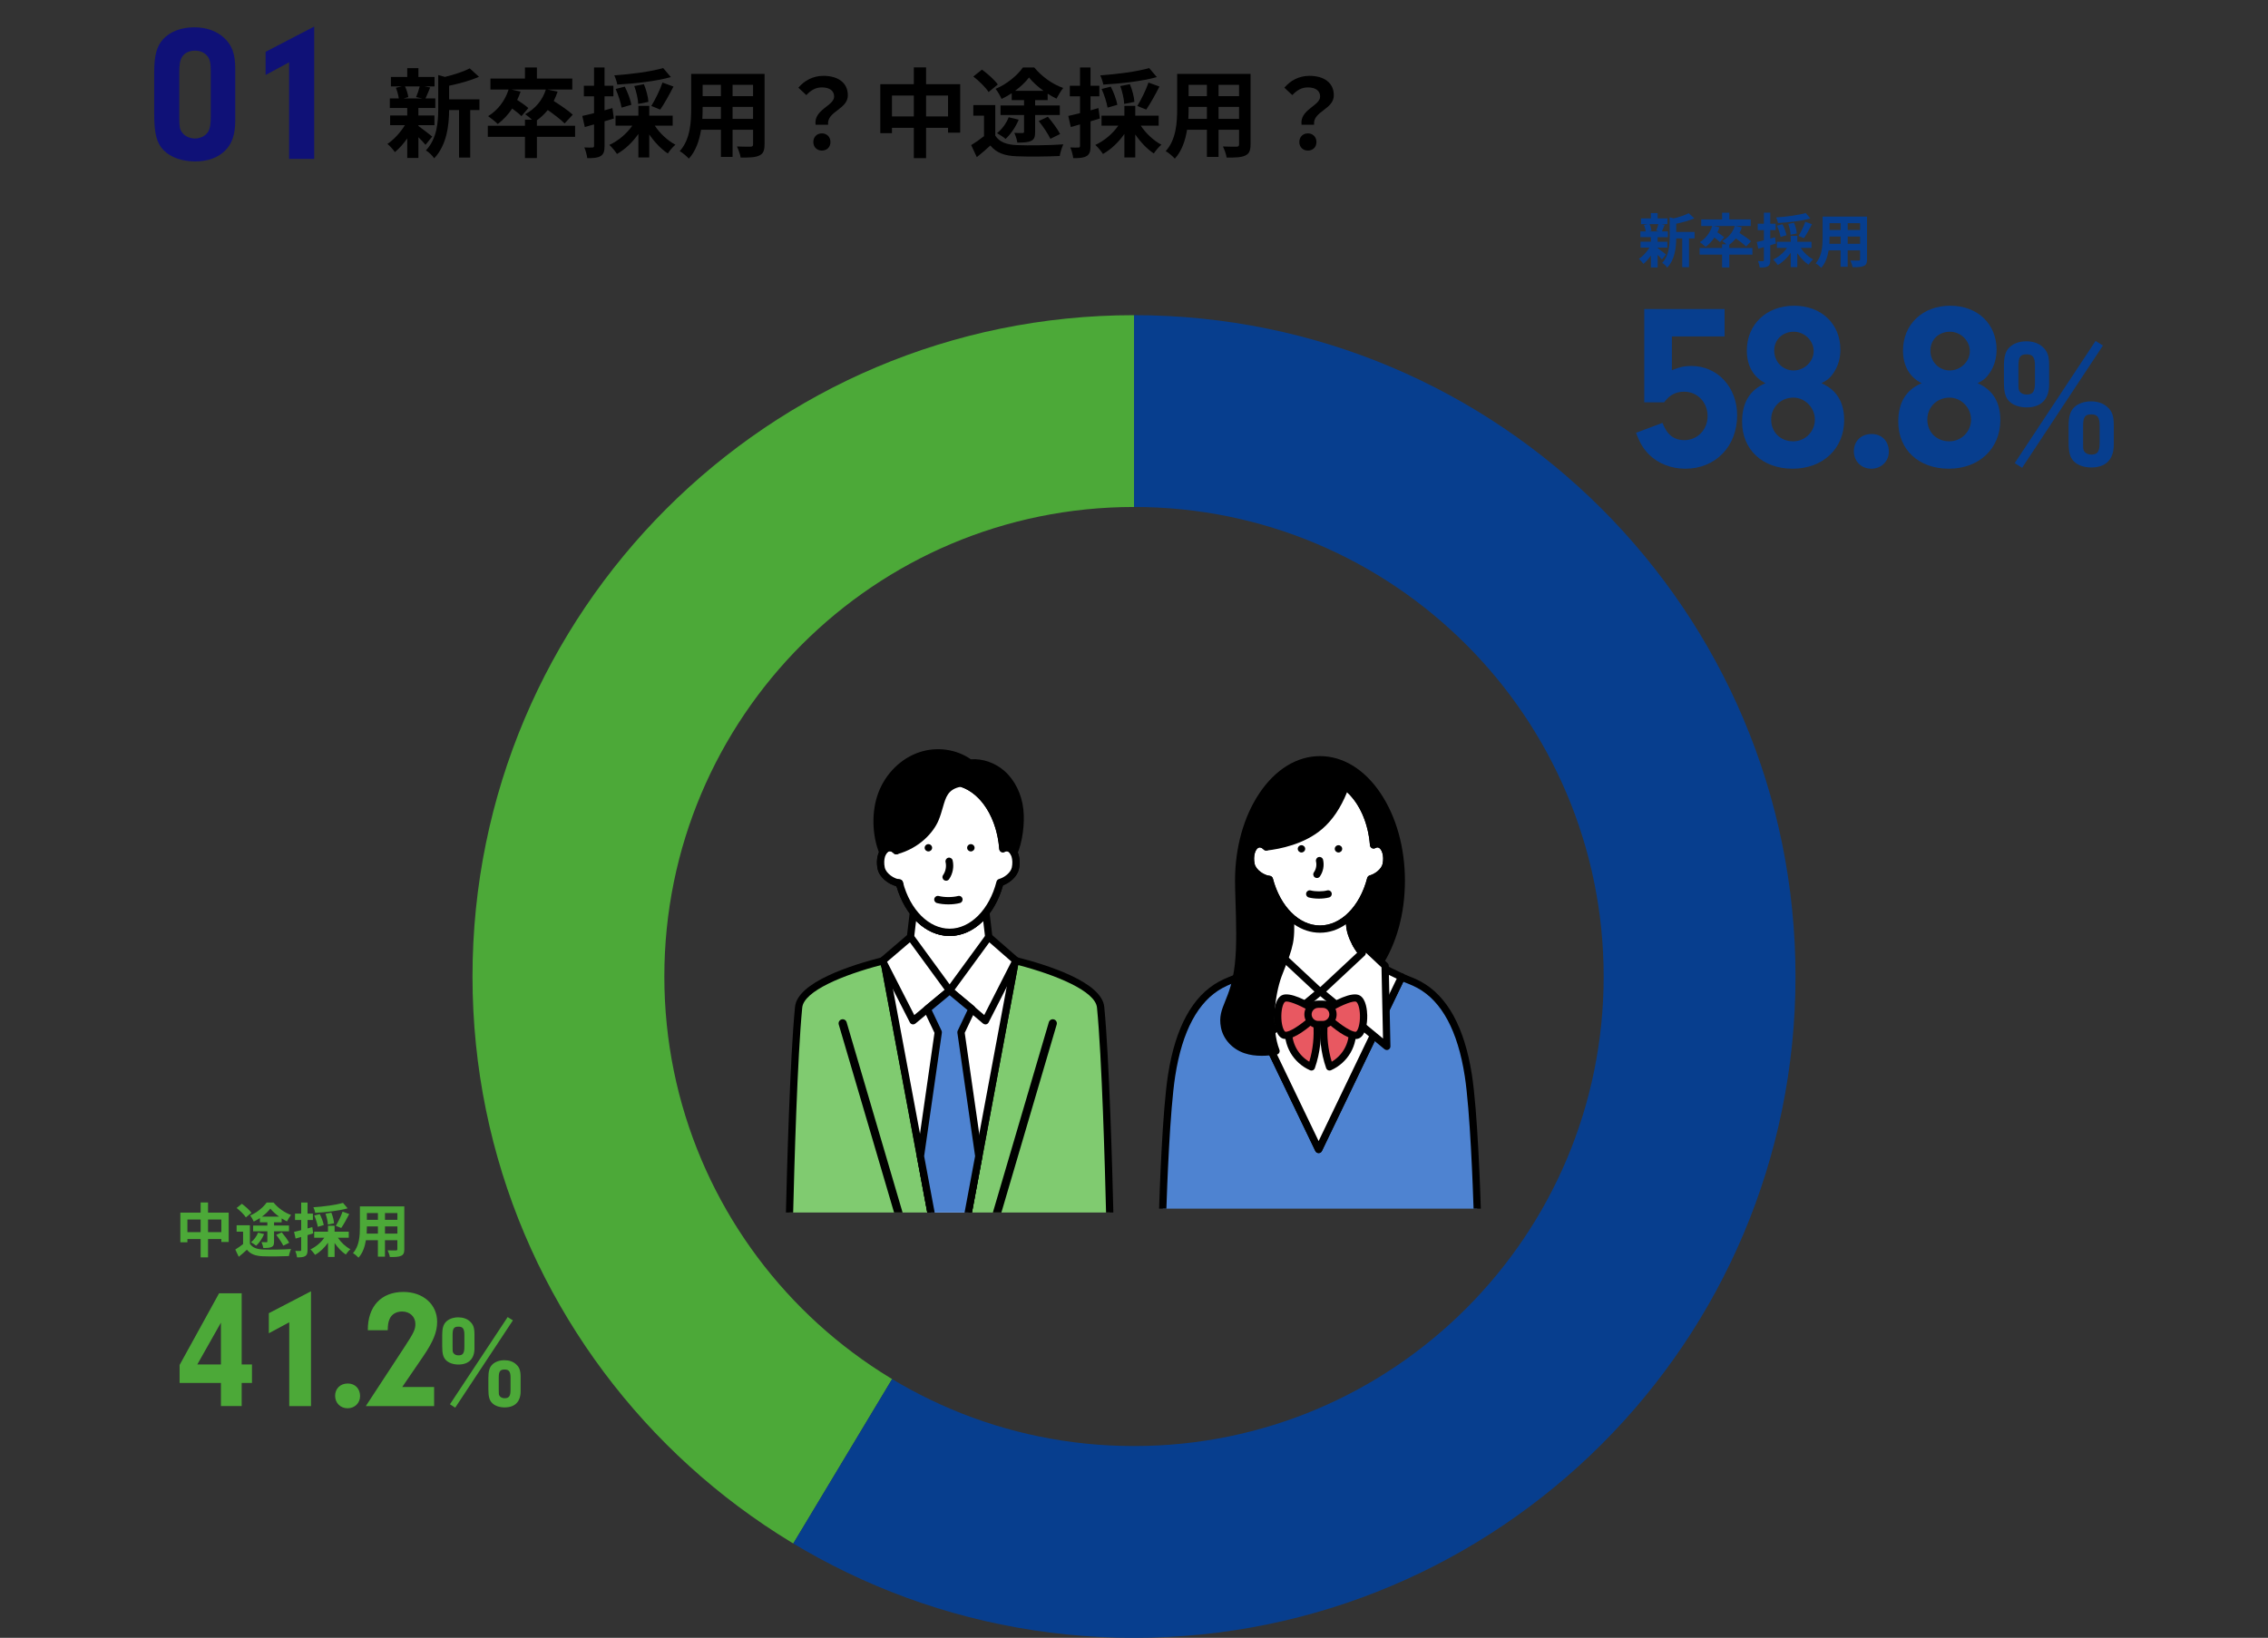 <?xml version="1.0" encoding="UTF-8"?>
<svg xmlns="http://www.w3.org/2000/svg" xmlns:xlink="http://www.w3.org/1999/xlink" id="_レイヤー_2" viewBox="0 0 1500 1083.5">
  <rect x="0" y="0" width="1500" height="1083.5" fill="#333333" stroke="none"/>
  <defs>
    <style>.cls-1{fill:#4e83d1;}.cls-1,.cls-2,.cls-3,.cls-4,.cls-5,.cls-6,.cls-7,.cls-8,.cls-9{stroke-width:0px;}.cls-10{clip-path:url(#clippath-2);}.cls-3{fill:#0f1177;}.cls-4{fill:#4ca938;}.cls-5{fill:none;}.cls-11{clip-path:url(#clippath-1);}.cls-6{fill:#fff;}.cls-12{clip-path:url(#clippath);}.cls-7{fill:#80cb70;}.cls-8{fill:#e85861;}.cls-9{fill:#073e8e;}</style>
    <clipPath id="clippath">
      <path class="cls-5" d="m750,208.5c-241.62,0-437.5,195.88-437.5,437.5s195.88,437.5,437.5,437.5,437.5-195.88,437.5-437.5-195.88-437.5-437.5-437.5Zm0,748.12c-171.55,0-310.62-139.07-310.62-310.62s139.07-310.62,310.62-310.62,310.62,139.07,310.62,310.62-139.07,310.62-310.62,310.62Z"></path>
    </clipPath>
    <clipPath id="clippath-1">
      <rect class="cls-5" x="763.97" y="490.02" width="218.78" height="309.56"></rect>
    </clipPath>
    <clipPath id="clippath-2">
      <rect class="cls-5" x="518" y="492.55" width="218.78" height="309.56"></rect>
    </clipPath>
  </defs>
  <g id="_レイヤー_2-2">
    <rect class="cls-5" width="1500" height="1083.5"></rect>
  </g>
  <g id="_レイヤー_6">
    <path class="cls-2" d="m276.73,83.33c2.31,1.61,7.65,5.85,9.13,7.01l-4.44,5.46c-1.03-1.29-2.83-3.21-4.69-5.01v13.69h-7.39v-12.92c-2.51,3.6-5.4,6.81-8.16,9.06-1.16-1.67-3.34-4.18-4.95-5.4,4.18-2.76,8.61-7.59,11.57-12.41h-9.77v-6.43h11.31v-4.95h-11.51v-6.3h5.92c-.26-2.12-1.03-4.89-1.93-7.07l3.92-.9h-7.2v-6.24h10.8v-5.85h7.39v5.85h10.67v6.24h-6.62l3.73.71c-1.16,2.76-2.19,5.34-3.09,7.26h6.49v6.3h-11.19v4.95h10.61v6.43h-10.61v.51Zm-8.87-26.16c1.09,2.19,1.93,5.14,2.19,7.07l-3.21.9h12.6l-4.24-.9c.84-1.93,1.86-4.89,2.38-7.07h-9.71Zm49.24,15.62h-6.11v31.44h-7.39v-31.44h-6.56c-.06,9.58-1.42,23.14-9.9,31.95-.96-1.67-3.73-4.31-5.46-5.21,7.39-7.84,8.16-18.77,8.16-27.64v-22.24l4.44,1.22c6.11-1.48,12.47-3.54,16.39-5.66l6.11,5.59c-5.66,2.51-12.99,4.5-19.74,5.91v9h20.06v7.07Z"></path>
    <path class="cls-2" d="m380.36,90.53h-25.26v14.01h-7.91v-14.01h-24.56v-7.33h24.56v-4.05h4.63c-1.48-1.35-3.34-2.89-4.5-3.6,6.56-3.47,11.51-9.19,13.69-16.33h-22.82l6.11,1.41c-.64,1.86-1.35,3.73-2.25,5.46,2.7,1.74,5.79,3.92,7.39,5.4l-4.56,5.34c-1.29-1.35-3.73-3.28-6.11-5.01-2.76,4.11-6.04,7.59-9.58,10.22-1.35-1.41-4.56-3.99-6.36-5.21,6.24-3.73,11.19-10.16,13.56-17.61h-12.02v-7.26h22.82v-7.33h7.91v7.33h23.4v7.26h-16.52l6.81,1.41c-.71,2.19-1.61,4.24-2.57,6.17,4.37,2.76,9.77,6.43,12.6,9.06l-5.4,5.79c-2.38-2.44-6.94-5.91-11.12-8.87-2.19,2.64-4.56,4.95-7.2,6.81v3.6h25.26v7.33Z"></path>
    <path class="cls-2" d="m406.01,78.38c-2.06.64-4.11,1.29-6.17,1.86v16.26c0,3.54-.58,5.46-2.51,6.69-1.99,1.22-4.69,1.48-8.94,1.41-.19-1.86-1.03-5.01-1.93-7.07,2.31.13,4.56.13,5.34.06.77,0,1.09-.26,1.09-1.09v-14.21c-2.12.64-4.24,1.22-6.11,1.74l-1.67-7.33c2.19-.45,4.89-1.16,7.78-1.86v-11.12h-6.75v-7.01h6.75v-12.09h6.94v12.09h5.85v7.01h-5.85v9.26l5.21-1.48.96,6.88Zm27.06,4.76c3.34,5.08,8.49,9.9,13.63,12.6-1.67,1.35-3.86,3.99-5.01,5.79-4.44-2.89-8.81-7.52-12.28-12.6v15.24h-7.2v-15.56c-3.79,5.46-8.87,10.29-14.14,13.24-1.22-1.8-3.41-4.56-5.08-5.98,5.85-2.64,11.57-7.46,15.17-12.73h-11.06v-6.62h15.11v-6.49h7.2v6.49h15.49v6.62h-11.83Zm10.61-32.14c-9.9,2.76-23.72,4.31-35.42,4.95-.26-1.74-1.22-4.5-1.99-6.11,11.44-.77,24.49-2.51,32.34-4.82l5.08,5.98Zm-32.59,20.19c-.51-3.21-2.12-8.36-3.92-12.34l6.04-1.54c1.93,3.73,3.79,8.74,4.37,12.02l-6.49,1.86Zm10.99-2.44c-.06-3.02-1.16-7.97-2.57-11.83l6.36-1.22c1.54,3.73,2.83,8.49,2.96,11.7l-6.75,1.35Zm8.68,1.35c2.51-4.05,5.79-10.61,7.39-15.49l7.26,2.64c-2.76,5.46-6.11,11.44-8.74,15.24l-5.91-2.38Z"></path>
    <path class="cls-2" d="m505.65,95.55c0,4.11-.9,6.17-3.47,7.33-2.64,1.29-6.56,1.41-12.34,1.35-.26-2.06-1.48-5.34-2.44-7.33,3.6.19,7.84.13,9,.13,1.22,0,1.67-.39,1.67-1.54v-9.64h-13.56v17.94h-7.71v-17.94h-13.11c-1.16,7.01-3.47,14.08-8.1,19.09-1.22-1.41-4.31-4.05-6.04-4.95,7.01-7.71,7.58-19.16,7.58-28.16v-22.95h48.54v46.67Zm-28.86-16.91v-7.91h-12.09v1.16c0,2.06-.06,4.37-.19,6.75h12.28Zm-12.09-22.5v7.46h12.09v-7.46h-12.09Zm33.36,0h-13.56v7.46h13.56v-7.46Zm0,22.5v-7.91h-13.56v7.91h13.56Z"></path>
    <path class="cls-2" d="m551.68,63.86c0-3.86-3.08-6.04-8.1-6.04-3.99,0-7.14,1.74-10.29,5.08l-5.27-4.89c4.05-4.76,9.71-7.84,16.58-7.84,9.32,0,16.14,4.31,16.14,12.86,0,9.45-14.01,10.54-13.05,19.48h-8.29c-1.35-10.09,12.28-12.41,12.28-18.64Zm-13.76,30.09c0-3.41,2.44-5.72,5.66-5.72s5.66,2.31,5.66,5.72-2.38,5.66-5.66,5.66-5.66-2.31-5.66-5.66Z"></path>
    <path class="cls-2" d="m635.05,55.69v32.08h-8.04v-3.21h-14.53v20.06h-8.1v-20.06h-14.46v3.54h-7.71v-32.4h22.18v-11.12h8.1v11.12h22.56Zm-30.66,21.34v-13.82h-14.46v13.82h14.46Zm22.63,0v-13.82h-14.53v13.82h14.53Z"></path>
    <path class="cls-2" d="m658.26,89.7c2.7,4.31,7.59,6.04,14.34,6.3,7.52.32,22.11.13,30.66-.51-.9,1.8-2.06,5.53-2.38,7.71-7.78.39-20.7.51-28.41.19-7.97-.32-13.31-2.12-17.49-7.14-2.76,2.51-5.53,5.01-8.94,7.71l-3.73-7.97c2.57-1.54,5.72-3.73,8.49-5.91v-13.56h-7.07v-7.01h14.53v20.19Zm-4.44-28.8c-1.86-3.02-6.36-7.39-10.09-10.29l5.72-4.56c3.73,2.76,8.36,6.81,10.48,9.84l-6.11,5.01Zm15.3.77c-2.19,1.41-4.44,2.7-6.69,3.79-.84-1.93-2.57-4.95-3.99-6.69,7.26-2.96,14.53-8.94,18.06-14.14h7.52c4.95,5.98,12.02,11.12,19.16,13.56-1.61,1.99-3.28,4.89-4.44,7.07-1.86-.9-3.86-1.99-5.85-3.28v4.24h-8.29v3.54h16.33v6.3h-16.33v11.19c0,3.21-.51,4.95-2.7,5.98-2.19,1.03-5.08,1.09-9.06,1.09-.26-1.93-1.16-4.63-1.99-6.43,2.19.13,4.69.13,5.34.13.84,0,1.09-.26,1.09-.96v-10.99h-15.56v-6.3h15.56v-3.54h-8.16v-4.56Zm4.63,17.49c-1.99,4.82-5.34,9.71-8.68,12.73-1.29-1.16-4.05-2.89-5.66-3.79,3.34-2.64,6.17-6.56,7.71-10.54l6.62,1.61Zm16.39-19.09c-3.73-2.7-7.26-5.85-9.58-8.81-2.25,2.96-5.46,6.04-9.19,8.81h18.77Zm2.89,17.16c2.89,3.47,6.49,8.16,8.1,11.44l-6.43,3.15c-1.48-3.15-4.82-8.16-7.71-11.76l6.04-2.83Z"></path>
    <path class="cls-2" d="m727.43,78.38c-2.06.64-4.11,1.29-6.17,1.86v16.26c0,3.54-.58,5.46-2.51,6.69-1.99,1.22-4.69,1.48-8.94,1.41-.19-1.86-1.03-5.01-1.93-7.07,2.31.13,4.56.13,5.34.06.77,0,1.09-.26,1.09-1.09v-14.21c-2.12.64-4.24,1.22-6.11,1.74l-1.67-7.33c2.19-.45,4.89-1.16,7.78-1.86v-11.12h-6.75v-7.01h6.75v-12.09h6.94v12.09h5.85v7.01h-5.85v9.26l5.21-1.48.96,6.88Zm27.06,4.76c3.34,5.08,8.49,9.9,13.63,12.6-1.67,1.35-3.86,3.99-5.01,5.79-4.44-2.89-8.81-7.52-12.28-12.6v15.24h-7.2v-15.56c-3.79,5.46-8.87,10.29-14.14,13.24-1.22-1.8-3.41-4.56-5.08-5.98,5.85-2.64,11.57-7.46,15.17-12.73h-11.06v-6.62h15.11v-6.49h7.2v6.49h15.49v6.62h-11.83Zm10.61-32.14c-9.9,2.76-23.72,4.31-35.42,4.95-.26-1.74-1.22-4.5-1.99-6.11,11.44-.77,24.49-2.51,32.34-4.82l5.08,5.98Zm-32.59,20.19c-.51-3.21-2.12-8.36-3.92-12.34l6.04-1.54c1.93,3.73,3.79,8.74,4.37,12.02l-6.49,1.86Zm10.99-2.44c-.06-3.02-1.16-7.97-2.57-11.83l6.36-1.22c1.54,3.73,2.83,8.49,2.96,11.7l-6.75,1.35Zm8.68,1.35c2.51-4.05,5.79-10.61,7.39-15.49l7.26,2.64c-2.76,5.46-6.11,11.44-8.74,15.24l-5.91-2.38Z"></path>
    <path class="cls-2" d="m827.07,95.55c0,4.11-.9,6.17-3.47,7.33-2.64,1.29-6.56,1.41-12.34,1.35-.26-2.06-1.48-5.34-2.44-7.33,3.6.19,7.84.13,9,.13,1.22,0,1.67-.39,1.67-1.54v-9.64h-13.56v17.94h-7.71v-17.94h-13.11c-1.16,7.01-3.47,14.08-8.1,19.09-1.22-1.41-4.31-4.05-6.04-4.95,7.01-7.71,7.58-19.16,7.58-28.16v-22.95h48.54v46.67Zm-28.86-16.91v-7.91h-12.09v1.16c0,2.06-.06,4.37-.19,6.75h12.28Zm-12.09-22.5v7.46h12.09v-7.46h-12.09Zm33.36,0h-13.56v7.46h13.56v-7.46Zm0,22.5v-7.91h-13.56v7.91h13.56Z"></path>
    <path class="cls-2" d="m873.1,63.86c0-3.86-3.08-6.04-8.1-6.04-3.99,0-7.14,1.74-10.29,5.08l-5.27-4.89c4.05-4.76,9.71-7.84,16.58-7.84,9.32,0,16.14,4.31,16.14,12.86,0,9.45-14.01,10.54-13.05,19.48h-8.29c-1.35-10.09,12.28-12.41,12.28-18.64Zm-13.76,30.09c0-3.41,2.44-5.72,5.66-5.72s5.66,2.31,5.66,5.72-2.38,5.66-5.66,5.66-5.66-2.31-5.66-5.66Z"></path>
    <path class="cls-3" d="m155.6,79.15c0,9.9-2.06,16.07-7.07,20.83-4.76,4.5-11.31,6.81-19.54,6.81s-15.94-2.57-20.57-7.2c-4.76-4.76-6.43-10.93-6.43-24.3v-27.39c0-11.06,1.67-17.36,5.79-21.86,4.63-5.14,12.09-7.97,20.7-7.97,7.84,0,14.53,2.31,19.41,6.69,5.53,4.89,7.71,10.8,7.71,21.09v33.3Zm-37.03-2.06c0,6.81.26,8.36,1.8,10.41,1.67,2.57,5.14,4.11,8.61,4.11s6.94-1.67,8.61-4.37c1.29-2.19,1.8-4.76,1.8-10.29v-29.83c0-5.79-.64-8.23-2.57-10.41-1.8-2.06-4.63-3.21-7.84-3.21-3.86,0-7.07,1.54-8.61,4.24-1.29,2.19-1.8,4.76-1.8,10.16v29.19Z"></path>
    <path class="cls-3" d="m175.66,49.58v-15.3l32.14-16.71v87.56h-16.59v-63.9l-15.56,8.36Z"></path>
    <g class="cls-12">
      <path class="cls-4" d="m750.03,646l-230.2,383.11c-211.59-127.14-280.05-401.72-152.92-613.31,82.38-137.11,223.16-216.76,383.11-216.76v446.95Z"></path>
      <path class="cls-9" d="m750.03,646V199.05c246.85,0,446.95,200.11,446.95,446.95s-200.11,446.95-446.95,446.95c-86.89,0-155.72-19.09-230.2-63.84l230.2-383.11Z"></path>
    </g>
    <path class="cls-9" d="m1105.77,244.9c4.84-2.03,8.28-2.81,12.81-2.81,17.35,0,30.32,14.06,30.32,32.66,0,20.63-14.38,35.32-34.22,35.32-9.38,0-17.81-3.28-24.07-9.38-3.75-3.91-5.78-7.03-8.59-14.38l17.5-6.56c2.97,7.81,7.5,11.41,14.53,11.41,8.59,0,15.31-6.88,15.31-15.94s-6.72-16.1-15.47-16.1c-5.47,0-9.53,2.03-13.28,7.03h-13.13v-61.73h53.13v18.13h-34.85v22.35Z"></path>
    <path class="cls-9" d="m1219.69,277.88c0,18.91-14.06,32.19-34.07,32.19s-33.44-12.66-33.44-31.1c0-12.66,5.16-21.1,15.47-25.47-7.97-3.91-12.34-11.56-12.34-21.56,0-17.35,12.97-29.69,31.25-29.69s30.63,12.19,30.63,29.07c0,5.63-1.41,10.63-4.38,15.16-2.34,3.44-3.91,4.84-8.13,7.03,10,4.38,15,12.5,15,24.38Zm-48.29-.31c0,8.28,6.09,14.38,14.53,14.38,7.97,0,14.38-6.41,14.38-14.38s-6.56-14.53-14.22-14.53c-8.28,0-14.69,6.25-14.69,14.53Zm2.03-45.63c0,7.34,5.62,13.13,12.81,13.13s13.28-5.94,13.28-12.81-6.09-12.81-13.13-12.81c-7.5,0-12.97,5.31-12.97,12.5Z"></path>
    <path class="cls-9" d="m1249.22,298.82c0,6.41-5,11.25-11.56,11.25s-11.56-4.84-11.56-11.56,4.84-11.41,11.72-11.41,11.41,4.84,11.41,11.72Z"></path>
    <path class="cls-9" d="m1322.98,277.88c0,18.91-14.06,32.19-34.07,32.19s-33.44-12.66-33.44-31.1c0-12.66,5.16-21.1,15.47-25.47-7.97-3.91-12.34-11.56-12.34-21.56,0-17.35,12.97-29.69,31.25-29.69s30.63,12.19,30.63,29.07c0,5.63-1.41,10.63-4.38,15.16-2.34,3.44-3.91,4.84-8.13,7.03,10,4.38,15,12.5,15,24.38Zm-48.29-.31c0,8.28,6.09,14.38,14.53,14.38,7.97,0,14.38-6.41,14.38-14.38s-6.56-14.53-14.22-14.53c-8.28,0-14.69,6.25-14.69,14.53Zm2.03-45.63c0,7.34,5.62,13.13,12.81,13.13s13.28-5.94,13.28-12.81-6.09-12.81-13.13-12.81c-7.5,0-12.97,5.31-12.97,12.5Z"></path>
    <path class="cls-9" d="m1355.23,254.45c0,9.72-5.35,15.07-14.82,15.07-4.74,0-8.99-1.46-11.54-4.01-2.55-2.55-3.52-5.83-3.52-12.88v-10.45c0-6.08.97-9.6,3.4-12.15,2.55-2.67,6.68-4.25,11.42-4.25,4.25,0,8.02,1.21,10.69,3.65,3.28,2.92,4.38,5.95,4.38,12.15v12.88Zm-17.86,55.04l-4.86-3.16,53.46-80.8,4.86,3.04-53.46,80.92Zm-2.43-56.26c0,3.89,0,4.37.73,5.59.85,1.34,2.55,2.19,4.74,2.19,4.13,0,5.47-1.94,5.47-8.02v-11.06c0-5.59-1.46-7.53-5.47-7.53-4.25,0-5.47,1.7-5.47,7.78v11.06Zm63.06,40.95c0,9.72-5.22,15.07-14.82,15.07-4.86,0-8.99-1.46-11.54-4.01-2.55-2.55-3.52-5.83-3.52-12.88v-10.45c0-6.08.97-9.6,3.4-12.15,2.55-2.67,6.68-4.25,11.42-4.25,4.25,0,8.02,1.21,10.69,3.65,3.28,2.79,4.37,5.95,4.37,12.15v12.88Zm-20.29-1.22c0,3.77,0,4.37.73,5.59.85,1.34,2.55,2.19,4.62,2.19,4.25,0,5.59-1.94,5.59-8.02v-11.06c0-5.59-1.46-7.53-5.47-7.53-4.25,0-5.47,1.7-5.47,7.78v11.06Z"></path>
    <path class="cls-9" d="m1096.33,164.11c1.4.97,4.63,3.54,5.52,4.24l-2.68,3.31c-.62-.78-1.71-1.95-2.84-3.03v8.28h-4.47v-7.82c-1.52,2.18-3.27,4.12-4.94,5.48-.7-1.01-2.02-2.53-3-3.27,2.53-1.67,5.21-4.59,7-7.51h-5.91v-3.89h6.85v-3h-6.96v-3.81h3.58c-.16-1.28-.62-2.96-1.17-4.28l2.37-.54h-4.36v-3.77h6.53v-3.54h4.47v3.54h6.46v3.77h-4.01l2.26.43c-.7,1.67-1.32,3.23-1.87,4.4h3.93v3.81h-6.77v3h6.42v3.89h-6.42v.31Zm-5.37-15.83c.66,1.32,1.17,3.11,1.32,4.28l-1.94.54h7.62l-2.57-.54c.51-1.17,1.13-2.96,1.44-4.28h-5.87Zm29.79,9.45h-3.69v19.02h-4.47v-19.02h-3.97c-.04,5.8-.86,14-5.99,19.33-.58-1.01-2.26-2.61-3.31-3.15,4.47-4.75,4.94-11.36,4.94-16.72v-13.46l2.68.74c3.7-.89,7.55-2.14,9.92-3.42l3.7,3.38c-3.42,1.52-7.86,2.72-11.94,3.58v5.45h12.13v4.28Z"></path>
    <path class="cls-9" d="m1159.02,168.46h-15.29v8.48h-4.78v-8.48h-14.86v-4.43h14.86v-2.45h2.8c-.89-.82-2.02-1.75-2.72-2.18,3.97-2.1,6.96-5.56,8.29-9.88h-13.81l3.69.86c-.39,1.13-.82,2.26-1.36,3.31,1.63,1.05,3.5,2.37,4.47,3.27l-2.76,3.23c-.78-.82-2.26-1.98-3.7-3.03-1.67,2.49-3.66,4.59-5.79,6.18-.82-.86-2.76-2.41-3.85-3.15,3.77-2.26,6.77-6.15,8.21-10.66h-7.27v-4.39h13.81v-4.43h4.78v4.43h14.16v4.39h-10l4.12.86c-.43,1.32-.97,2.57-1.56,3.73,2.64,1.67,5.91,3.89,7.62,5.48l-3.27,3.5c-1.44-1.48-4.2-3.58-6.73-5.37-1.32,1.59-2.76,3-4.36,4.12v2.18h15.29v4.43Z"></path>
    <path class="cls-9" d="m1174.53,161.11c-1.24.39-2.49.78-3.73,1.13v9.84c0,2.14-.35,3.31-1.52,4.04-1.21.74-2.84.89-5.41.86-.12-1.13-.62-3.03-1.17-4.28,1.4.08,2.76.08,3.23.04.47,0,.66-.16.66-.66v-8.6c-1.28.39-2.57.74-3.69,1.05l-1.01-4.43c1.32-.27,2.96-.7,4.71-1.13v-6.73h-4.08v-4.24h4.08v-7.31h4.2v7.31h3.54v4.24h-3.54v5.6l3.15-.89.58,4.16Zm16.38,2.88c2.02,3.07,5.13,5.99,8.25,7.62-1.01.82-2.33,2.41-3.03,3.5-2.68-1.75-5.33-4.55-7.43-7.62v9.22h-4.36v-9.41c-2.29,3.31-5.37,6.22-8.56,8.01-.74-1.09-2.06-2.76-3.07-3.62,3.54-1.59,7-4.51,9.18-7.7h-6.69v-4.01h9.14v-3.93h4.36v3.93h9.37v4.01h-7.16Zm6.42-19.45c-5.99,1.67-14.35,2.61-21.43,3-.16-1.05-.74-2.72-1.21-3.7,6.92-.47,14.82-1.52,19.56-2.92l3.07,3.62Zm-19.72,12.21c-.31-1.94-1.28-5.06-2.37-7.47l3.66-.93c1.17,2.26,2.29,5.29,2.64,7.27l-3.93,1.13Zm6.65-1.48c-.04-1.83-.7-4.82-1.56-7.16l3.85-.74c.93,2.26,1.71,5.13,1.79,7.08l-4.08.82Zm5.25.82c1.52-2.45,3.5-6.42,4.47-9.37l4.4,1.59c-1.67,3.31-3.7,6.92-5.29,9.22l-3.58-1.44Z"></path>
    <path class="cls-9" d="m1234.81,171.5c0,2.49-.54,3.73-2.1,4.43-1.59.78-3.97.86-7.47.82-.16-1.24-.89-3.23-1.48-4.43,2.18.12,4.75.08,5.44.08.74,0,1.01-.23,1.01-.93v-5.83h-8.21v10.85h-4.67v-10.85h-7.93c-.7,4.24-2.1,8.52-4.9,11.55-.74-.86-2.61-2.45-3.66-3,4.24-4.67,4.59-11.59,4.59-17.04v-13.89h29.37v28.24Zm-17.46-10.23v-4.78h-7.31v.7c0,1.24-.04,2.64-.12,4.08h7.43Zm-7.31-13.61v4.51h7.31v-4.51h-7.31Zm20.19,0h-8.21v4.51h8.21v-4.51Zm0,13.61v-4.78h-8.21v4.78h8.21Z"></path>
    <path class="cls-4" d="m118.79,914.9v-11.93l26.1-47.41h14.95v47.07h6.8v12.27h-6.8v15.28h-13.72v-15.28h-27.33Zm27.33-39.93l-15.62,27.66h15.62v-27.66Z"></path>
    <path class="cls-4" d="m177.8,882v-13.27l27.89-14.5v75.96h-14.39v-55.44l-13.5,7.25Z"></path>
    <path class="cls-4" d="m238.14,923.6c0,4.57-3.57,8.03-8.25,8.03s-8.25-3.46-8.25-8.25,3.46-8.14,8.37-8.14,8.14,3.46,8.14,8.37Z"></path>
    <path class="cls-4" d="m287.11,917.58v12.6h-45.17l25.99-39.71c5.69-8.7,6.8-11.04,6.8-14.61,0-4.8-3.68-8.25-8.81-8.25-4.02,0-7.14,2.01-8.37,5.24-.78,2.01-1,3.35-1.12,7.14h-13.16c-.11-15.73,8.81-25.32,23.54-25.32,13.05,0,22.31,8.25,22.31,19.74,0,6.8-2.57,13.05-9.15,22.75l-13.94,20.41h21.08Z"></path>
    <path class="cls-4" d="m313.81,891.94c0,6.94-3.82,10.75-10.58,10.75-3.38,0-6.42-1.04-8.24-2.86s-2.52-4.16-2.52-9.19v-7.46c0-4.34.69-6.85,2.43-8.67,1.82-1.91,4.77-3.04,8.15-3.04,3.04,0,5.72.87,7.63,2.6,2.34,2.08,3.12,4.25,3.12,8.67v9.19Zm-12.75,39.29l-3.47-2.25,38.16-57.68,3.47,2.17-38.16,57.76Zm-1.73-40.16c0,2.78,0,3.12.52,3.99.61.95,1.82,1.56,3.38,1.56,2.95,0,3.9-1.39,3.9-5.72v-7.89c0-3.99-1.04-5.38-3.9-5.38-3.04,0-3.9,1.21-3.9,5.55v7.89Zm45.01,29.23c0,6.94-3.73,10.75-10.58,10.75-3.47,0-6.42-1.04-8.24-2.86s-2.52-4.16-2.52-9.19v-7.46c0-4.34.69-6.85,2.43-8.67,1.82-1.91,4.77-3.04,8.15-3.04,3.04,0,5.72.87,7.63,2.6,2.34,2,3.12,4.25,3.12,8.67v9.19Zm-14.48-.87c0,2.69,0,3.12.52,3.99.61.95,1.82,1.56,3.29,1.56,3.04,0,3.99-1.39,3.99-5.72v-7.89c0-3.99-1.04-5.38-3.9-5.38-3.04,0-3.9,1.21-3.9,5.55v7.89Z"></path>
    <path class="cls-4" d="m151.25,802.2v19.41h-4.86v-1.94h-8.79v12.13h-4.9v-12.13h-8.75v2.14h-4.67v-19.6h13.42v-6.73h4.9v6.73h13.65Zm-18.55,12.91v-8.36h-8.75v8.36h8.75Zm13.69,0v-8.36h-8.79v8.36h8.79Z"></path>
    <path class="cls-4" d="m165.29,822.77c1.63,2.61,4.59,3.66,8.67,3.81,4.55.19,13.38.08,18.55-.31-.54,1.09-1.24,3.35-1.44,4.67-4.71.23-12.52.31-17.19.12-4.82-.19-8.05-1.28-10.58-4.32-1.67,1.52-3.35,3.03-5.41,4.67l-2.26-4.82c1.56-.93,3.46-2.26,5.13-3.58v-8.21h-4.28v-4.24h8.79v12.21Zm-2.68-17.42c-1.13-1.83-3.85-4.47-6.11-6.22l3.46-2.76c2.26,1.67,5.06,4.12,6.34,5.95l-3.69,3.03Zm9.26.47c-1.32.86-2.68,1.63-4.04,2.29-.51-1.17-1.56-3-2.41-4.04,4.4-1.79,8.79-5.41,10.93-8.56h4.55c3,3.62,7.27,6.73,11.59,8.21-.97,1.21-1.98,2.96-2.68,4.28-1.13-.54-2.33-1.21-3.54-1.98v2.57h-5.02v2.14h9.88v3.81h-9.88v6.77c0,1.95-.31,3-1.63,3.62-1.32.62-3.07.66-5.48.66-.16-1.17-.7-2.8-1.21-3.89,1.32.08,2.84.08,3.23.08.51,0,.66-.16.66-.58v-6.65h-9.41v-3.81h9.41v-2.14h-4.94v-2.76Zm2.8,10.58c-1.21,2.92-3.23,5.87-5.25,7.7-.78-.7-2.45-1.75-3.42-2.29,2.02-1.59,3.73-3.97,4.67-6.38l4.01.97Zm9.92-11.55c-2.26-1.63-4.4-3.54-5.8-5.33-1.36,1.79-3.31,3.66-5.56,5.33h11.36Zm1.75,10.38c1.75,2.1,3.93,4.94,4.9,6.92l-3.89,1.91c-.89-1.91-2.92-4.94-4.67-7.12l3.66-1.71Z"></path>
    <path class="cls-4" d="m207.13,815.93c-1.24.39-2.49.78-3.73,1.13v9.84c0,2.14-.35,3.31-1.52,4.04-1.21.74-2.84.89-5.41.86-.12-1.13-.62-3.03-1.17-4.28,1.4.08,2.76.08,3.23.04.47,0,.66-.16.66-.66v-8.6c-1.28.39-2.57.74-3.69,1.05l-1.01-4.43c1.32-.27,2.96-.7,4.71-1.13v-6.73h-4.08v-4.24h4.08v-7.31h4.2v7.31h3.54v4.24h-3.54v5.6l3.15-.89.58,4.16Zm16.37,2.88c2.02,3.07,5.13,5.99,8.25,7.62-1.01.82-2.33,2.41-3.03,3.5-2.68-1.75-5.33-4.55-7.43-7.62v9.22h-4.36v-9.41c-2.29,3.31-5.37,6.22-8.56,8.01-.74-1.09-2.06-2.76-3.07-3.62,3.54-1.59,7-4.51,9.18-7.7h-6.69v-4.01h9.14v-3.93h4.36v3.93h9.37v4.01h-7.16Zm6.42-19.45c-5.99,1.67-14.35,2.61-21.43,3-.16-1.05-.74-2.72-1.21-3.7,6.92-.47,14.82-1.52,19.56-2.92l3.07,3.62Zm-19.72,12.21c-.31-1.94-1.28-5.06-2.37-7.47l3.66-.93c1.17,2.26,2.29,5.29,2.64,7.27l-3.93,1.13Zm6.65-1.48c-.04-1.83-.7-4.82-1.56-7.16l3.85-.74c.93,2.26,1.71,5.13,1.79,7.08l-4.08.82Zm5.25.82c1.52-2.45,3.5-6.42,4.47-9.37l4.4,1.59c-1.67,3.31-3.69,6.92-5.29,9.22l-3.58-1.44Z"></path>
    <path class="cls-4" d="m267.41,826.31c0,2.49-.54,3.73-2.1,4.43-1.59.78-3.97.86-7.47.82-.16-1.24-.9-3.23-1.48-4.43,2.18.12,4.75.08,5.44.08.74,0,1.01-.23,1.01-.93v-5.83h-8.21v10.85h-4.67v-10.85h-7.93c-.7,4.24-2.1,8.52-4.9,11.55-.74-.86-2.61-2.45-3.66-3,4.24-4.67,4.59-11.59,4.59-17.04v-13.89h29.37v28.24Zm-17.46-10.23v-4.78h-7.31v.7c0,1.24-.04,2.64-.12,4.08h7.43Zm-7.31-13.61v4.51h7.31v-4.51h-7.31Zm20.19,0h-8.21v4.51h8.21v-4.51Zm0,13.61v-4.78h-8.21v4.78h8.21Z"></path>
    <g class="cls-11">
      <path class="cls-6" d="m912.41,558.43c-1.32-.44-2.68-.22-3.94.51-1.92-25.21-17.07-44.84-35.46-44.84s-34.08,20.33-35.55,46.18c-1.69-1.74-3.71-2.5-5.64-1.86-3.74,1.24-5.7,7.29-4.38,13.5,1.14,5.35,7.86,9.56,12.09,9.84,5.02,19.19,18.12,32.87,33.48,32.87s28.6-13.84,33.56-33.2c4.11-1.13,9.25-4.9,10.23-9.51,1.32-6.21-.64-12.26-4.38-13.5Z"></path>
      <path class="cls-2" d="m873,617.04c-15.59,0-29.67-13.25-35.39-33.15-4.84-1.14-11.28-5.53-12.54-11.47-1.59-7.49,1.03-14.64,5.97-16.28,1.42-.47,2.9-.46,4.33,0,1.3-11.49,5.3-22.06,11.46-30.11,7.08-9.25,16.37-14.34,26.16-14.34,18.82,0,34.61,18.76,37.58,44.11.87-.06,1.74.05,2.59.34h0c4.94,1.64,7.57,8.8,5.97,16.28-1.07,5.05-6.01,9.17-10.59,10.89-5.62,20.23-19.78,33.73-35.55,33.73Zm-39.82-56.43c-.2,0-.41.03-.62.1-2.23.74-3.9,5.48-2.78,10.72.9,4.22,6.62,7.72,9.9,7.94,1.03.07,1.91.79,2.17,1.79,4.87,18.59,17.38,31.07,31.15,31.07s26.42-12.61,31.23-31.39c.21-.84.86-1.49,1.69-1.72,3.51-.96,7.76-4.18,8.51-7.69,1.11-5.23-.55-9.98-2.78-10.72-.61-.2-1.26-.1-1.98.31-.72.41-1.6.43-2.33.05-.73-.39-1.21-1.12-1.28-1.95-1.85-24.29-16.07-42.61-33.07-42.61s-31.75,19.29-33.15,43.91c-.05.95-.67,1.78-1.56,2.12-.89.33-1.9.11-2.57-.58-.53-.54-1.49-1.35-2.54-1.35Z"></path>
      <path class="cls-2" d="m885.24,563.95c-1.33,0-2.46-1.08-2.46-2.41s1.13-2.41,2.46-2.41,2.46,1.08,2.46,2.41-1.13,2.41-2.46,2.41Zm2.35-2.41h0,0Z"></path>
      <path class="cls-2" d="m860.76,563.95c-1.33,0-2.46-1.08-2.46-2.41s1.13-2.41,2.46-2.41,2.46,1.08,2.46,2.41-1.13,2.41-2.46,2.41Zm2.36-2.41h0,0Z"></path>
      <path class="cls-2" d="m872.29,594.48c-2.35,0-4.7-.26-6.67-.77-1.29-.34-2.06-1.65-1.72-2.94.34-1.29,1.66-2.05,2.94-1.72,3.12.82,7.82.81,10.94,0,1.29-.34,2.6.43,2.94,1.71.34,1.28-.43,2.6-1.71,2.94-1.97.52-4.35.78-6.71.78Z"></path>
      <path class="cls-2" d="m870.97,580.84c-.47,0-.95-.14-1.37-.43-1.09-.76-1.36-2.26-.6-3.35,1.44-2.07,1.95-4.76,1.37-7.21-.3-1.29.5-2.59,1.79-2.89,1.29-.31,2.59.5,2.89,1.79.88,3.75.1,7.89-2.11,11.06-.47.67-1.22,1.03-1.98,1.03Z"></path>
      <path class="cls-1" d="m971.14,711.53c-6.21-40.1-21.55-54.06-32.53-60.05-2.17-1.18-4.17-2.06-5.89-2.76,0,0,0,0,0,0-1.79-.73-3.29-1.27-4.38-1.79-.44-.21-.9-.43-1.36-.65l-54.86,114.12-54.53-113.43c-1.07.5-2.54,1.04-4.29,1.75t0,0c-1.72.7-3.73,1.57-5.9,2.76-10.98,5.99-26.32,19.94-32.53,60.05-3.72,24.05-5.57,78.48-5.98,91.7h208.22c-.4-13.22-2.25-67.65-5.98-91.7Z"></path>
      <path class="cls-2" d="m977.11,805.63h-208.22c-.65,0-1.27-.26-1.73-.73-.45-.47-.7-1.1-.68-1.75.47-15.55,2.31-68.15,6-92,4.87-31.44,16.22-52.23,33.75-61.79,2.44-1.33,4.67-2.28,6.14-2.87.6-.24,1.17-.47,1.7-.68.98-.39,1.83-.72,2.47-1.02,1.2-.56,2.62-.05,3.19,1.14l52.37,108.92,52.7-109.61c.57-1.19,2-1.7,3.2-1.13l1.37.65c.64.31,1.51.65,2.52,1.05.54.21,1.12.44,1.73.69,1.46.59,3.69,1.54,6.14,2.87,17.53,9.56,28.88,30.35,33.75,61.79,3.69,23.85,5.53,76.44,6,92,.02.65-.22,1.28-.68,1.75-.45.47-1.08.73-1.73.73Zm-205.74-4.81h203.26c-.49-15.22-2.35-66.2-5.87-88.93-4.63-29.89-15.16-49.5-31.3-58.3-2.2-1.2-4.18-2.04-5.65-2.64-.59-.24-1.14-.46-1.66-.66-.75-.29-1.42-.56-2.03-.82l-53.84,111.98c-.4.83-1.24,1.36-2.17,1.36s-1.77-.53-2.17-1.36l-53.54-111.37c-.18.07-.36.14-.54.21-.52.2-1.07.42-1.66.66-1.47.6-3.44,1.44-5.65,2.64-16.14,8.8-26.67,28.42-31.3,58.3-3.52,22.72-5.38,73.7-5.87,88.93Z"></path>
      <path class="cls-6" d="m926.98,646.28c-8.33-3.94-20.14-9.33-26.04-15.87-3.75-4.15-10.69-15.79-7.5-24.84-5.79,5.71-12.83,9.06-20.43,9.06s-14.65-3.35-20.43-9.06c3.19,9.05-3.75,20.69-7.5,24.84-6.23,6.91-19.05,12.53-27.4,16.51-.03.01-.06.03-.09.04l54.53,113.43,54.86-114.12Z"></path>
      <path class="cls-2" d="m872.11,762.81c-.93,0-1.77-.53-2.17-1.36l-54.53-113.43c-.28-.58-.31-1.25-.1-1.85.22-.61.67-1.1,1.25-1.37,0,0,.06-.03.06-.03.81-.39,1.67-.79,2.55-1.21,7.93-3.74,18.8-8.87,24.11-14.75,3.36-3.73,9.8-14.55,7.02-22.43-.37-1.06.03-2.23.98-2.83.95-.6,2.18-.47,2.98.32,5.55,5.47,12.03,8.37,18.74,8.37s13.19-2.89,18.74-8.37c.8-.79,2.03-.92,2.98-.32.95.6,1.35,1.77.98,2.83-2.78,7.88,3.66,18.7,7.02,22.43,5.31,5.88,16.17,11.01,24.11,14.75l1.18.56c.58.27,1.03.77,1.24,1.37.21.6.18,1.27-.1,1.85l-54.87,114.12c-.4.83-1.24,1.36-2.17,1.36Zm-51.32-114.7l51.32,106.74,51.65-107.42c-8.19-3.87-18.9-9.07-24.61-15.4-2.63-2.91-8.6-11.7-8.93-20.63-5.3,3.71-11.15,5.64-17.22,5.64s-11.92-1.93-17.22-5.64c-.33,8.93-6.3,17.72-8.93,20.63-5.95,6.6-17.32,11.96-25.63,15.88-.15.07-.29.14-.43.21Z"></path>
      <path class="cls-6" d="m842.9,627.12l6.92-2.96s-.52,1.15-2.05,3.34c-1.2,1.72-2.26,2.91-2.26,2.91l27.49,25.66-43.76,36.15,1.13-53.33,12.52-11.77Z"></path>
      <path class="cls-2" d="m829.24,694.63c-.36,0-.71-.08-1.05-.24-.85-.41-1.38-1.28-1.36-2.22l1.13-53.33c.01-.65.29-1.26.76-1.7l12.52-11.77c.21-.19.44-.35.7-.46l6.92-2.96c.91-.39,1.97-.18,2.67.53s.88,1.77.47,2.68c-.06.14-.66,1.42-2.27,3.73-.33.48-.66.92-.95,1.31l25.85,24.13c.51.47.78,1.14.76,1.83-.02.69-.34,1.34-.87,1.78l-43.76,36.15c-.44.36-.98.55-1.53.55Zm3.52-54.68l-1,47.07,37.6-31.06-25.49-23.79c-.56-.52-.81-1.25-.76-1.96l-10.35,9.73Z"></path>
      <path class="cls-2" d="m873,502.6c-29.7,0-53.78,35.81-53.78,79.99,0,13.01,1.82,38.23-.14,55.54-2.86,25.19-11.72,28.47-9.21,41.19,1.46,7.42,7.44,12.91,13.91,15.13,6.47,2.22,13.42,1.7,20.14.85-5.48-14.22-3.79-35.88,1.44-50.21,2.62-7.17,5.92-14.02,7.43-21.6,1.19-5.95.95-14.56-.23-17.9.08.08.16.15.24.23-6.02-5.84-10.71-14.21-13.28-24.03-4.23-.28-10.96-4.49-12.09-9.84-1.32-6.21.64-12.26,4.38-13.5,1.93-.64,3.95.12,5.64,1.86,12.17-1.38,26-5.53,35.55-13.78,7.96-6.87,13.25-16.43,16.87-26.42,10.12,7.67,17.31,22.01,18.6,38.86,1.27-.73,2.63-.95,3.94-.52,3.74,1.24,5.7,7.29,4.38,13.5-.98,4.61-6.12,8.38-10.23,9.51-2.56,9.99-7.31,18.51-13.42,24.42.1-.09.2-.18.29-.28-3.19,9.05,3.75,20.69,7.5,24.84,2.63,2.91,6.43,5.59,10.57,8.02,9.45-14.42,15.28-34.12,15.28-55.84,0-44.18-24.08-79.99-53.78-79.99Z"></path>
      <path class="cls-2" d="m834.34,698.44c-3.74,0-7.59-.43-11.33-1.71-8.04-2.75-13.98-9.24-15.49-16.94-1.41-7.13.45-11.69,2.79-17.46,2.23-5.49,5.01-12.33,6.39-24.47,1.38-12.13.86-28.33.44-41.34-.17-5.43-.32-10.13-.32-13.92,0-21.84,5.74-42.41,16.16-57.91,10.62-15.79,24.83-24.49,40.02-24.49s29.41,8.7,40.03,24.49c10.42,15.5,16.16,36.07,16.16,57.91s-5.57,41.75-15.67,57.16c-.7,1.07-2.12,1.41-3.23.76-4.97-2.92-8.62-5.69-11.14-8.49-3.15-3.49-11.09-15.4-8.4-25.89-.08-.72.16-1.47.72-2.01h0c5.83-5.63,10.36-13.9,12.76-23.29.21-.84.86-1.49,1.69-1.72,3.51-.96,7.76-4.18,8.51-7.69,1.11-5.23-.55-9.98-2.78-10.72-.61-.2-1.26-.1-1.98.31-.72.41-1.6.43-2.33.05-.73-.39-1.21-1.12-1.28-1.95-1.1-14.41-6.69-27.23-15.16-35.03-4.16,10.32-9.65,18.46-16.34,24.23-11.81,10.19-28.16,13.37-36.86,14.35-.74.08-1.48-.18-2-.71-.63-.65-1.88-1.68-3.15-1.25-2.23.74-3.9,5.48-2.78,10.72.9,4.22,6.62,7.72,9.9,7.94,1.03.07,1.91.79,2.17,1.79,2.41,9.22,6.9,17.36,12.63,22.92h0c.55.53.79,1.26.72,1.97,1.04,4.38,1.06,12.38-.05,17.91-1.13,5.67-3.22,10.93-5.23,16.02-.77,1.94-1.57,3.95-2.29,5.94-4.75,13.03-6.87,34.46-1.45,48.52.27.69.2,1.46-.18,2.1-.38.63-1.03,1.06-1.76,1.15-3.11.4-6.46.76-9.89.76Zm38.66-193.43c-28.33,0-51.37,34.81-51.37,77.59,0,3.72.15,8.38.32,13.77.42,13.17.94,29.56-.47,42.04-1.45,12.8-4.49,20.28-6.71,25.74-2.2,5.42-3.66,8.99-2.53,14.71,1.17,5.93,6.01,11.15,12.33,13.32,5.21,1.78,10.9,1.63,16.11,1.08-4.63-15.14-2.44-35.67,2.42-49,.75-2.05,1.56-4.09,2.34-6.07,2.03-5.11,3.95-9.94,4.99-15.18,1.06-5.31.88-12.99,0-16.16-5.78-5.87-10.19-13.76-12.83-22.95-4.84-1.14-11.28-5.53-12.54-11.47-1.59-7.49,1.03-14.64,5.97-16.28,2.41-.8,4.99-.21,7.21,1.62,13.42-1.69,25.46-6.43,33.17-13.08,6.73-5.81,12.17-14.36,16.18-25.42.26-.72.85-1.27,1.58-1.49.73-.22,1.53-.07,2.14.39,10.3,7.81,17.38,21.73,19.26,37.64.87-.06,1.74.05,2.59.34,4.94,1.64,7.57,8.8,5.97,16.29-1.07,5.05-6.01,9.17-10.59,10.89-2.62,9.44-7.09,17.54-13.01,23.54-2.36,7.83,3.88,18.29,7.18,21.94,1.85,2.05,4.49,4.14,8.01,6.36,8.81-14.39,13.64-32.94,13.64-52.56,0-42.78-23.05-77.59-51.37-77.59Z"></path>
      <path class="cls-6" d="m903.55,627.12l-6.92-2.96s.52,1.15,2.05,3.34c1.2,1.72,2.26,2.91,2.26,2.91l-27.49,25.66,43.76,36.15-1.13-53.33-12.52-11.77Z"></path>
      <path class="cls-2" d="m917.2,694.63c-.55,0-1.09-.19-1.53-.55l-43.76-36.15c-.53-.44-.85-1.09-.87-1.78-.02-.69.26-1.36.76-1.83l25.85-24.13c-.3-.39-.62-.83-.95-1.3-1.61-2.31-2.21-3.59-2.27-3.73-.41-.9-.22-1.97.47-2.68.69-.71,1.75-.92,2.67-.53l6.92,2.96c.26.11.5.27.7.46l12.52,11.77c.47.44.74,1.06.76,1.7l1.13,53.33c.02.94-.51,1.81-1.36,2.22-.33.16-.69.24-1.05.24Zm-40.11-38.67l37.6,31.06-1-47.07-10.35-9.73c.06.71-.2,1.44-.76,1.96l-25.49,23.79Z"></path>
      <path class="cls-8" d="m852.3,679.7c-.58,5.34.58,10.85,3.26,15.51,2.68,4.65,6.87,8.42,11.79,10.59,3.41-9.8,4.6-20.37,3.44-30.69-6.7-.66-13.6,1.04-18.49,4.59Z"></path>
      <path class="cls-2" d="m867.34,708.2c-.33,0-.66-.07-.97-.21-5.38-2.38-9.96-6.49-12.9-11.59-2.94-5.1-4.2-11.12-3.57-16.97.07-.67.43-1.29.98-1.68,5.33-3.87,12.86-5.76,20.14-5.04,1.13.11,2.03,1,2.16,2.13,1.19,10.65-.04,21.63-3.56,31.75-.22.63-.7,1.15-1.31,1.42-.31.13-.63.2-.96.2Zm-12.74-27.16c-.27,4.5.79,9.06,3.04,12.96,1.98,3.44,4.87,6.34,8.29,8.36,2.43-8.05,3.34-16.6,2.66-24.99-5.09-.13-10.15,1.19-13.99,3.66Z"></path>
      <path class="cls-8" d="m894.39,679.7c.58,5.34-.58,10.85-3.26,15.51-2.68,4.65-6.87,8.42-11.79,10.59-3.41-9.8-4.6-20.37-3.44-30.69,6.7-.66,13.6,1.04,18.49,4.59Z"></path>
      <path class="cls-2" d="m879.35,708.2c-.33,0-.65-.07-.96-.2-.62-.27-1.09-.78-1.31-1.42-3.52-10.12-4.75-21.1-3.56-31.75.13-1.13,1.02-2.02,2.16-2.13,7.28-.72,14.81,1.17,20.14,5.04.55.4.9,1.01.98,1.68.64,5.85-.63,11.88-3.57,16.97-2.94,5.1-7.52,9.21-12.9,11.59-.31.14-.64.21-.97.21Zm-1.24-30.82c-.68,8.38.23,16.93,2.66,24.99,3.41-2.02,6.3-4.92,8.29-8.36,2.25-3.9,3.32-8.47,3.04-12.97-3.84-2.47-8.89-3.79-13.99-3.66Z"></path>
      <path class="cls-8" d="m848.73,684.55c-4.87-3.12-4.98-20.99,0-23.9,4.46-2.6,19.42,6.57,19.42,6.57v6.97s-14.77,13.34-19.42,10.36Z"></path>
      <path class="cls-2" d="m850.31,687.34c-1.07,0-2.05-.24-2.89-.77-3.71-2.38-4.91-9.25-4.79-14.89.07-3.12.67-10.66,4.88-13.12,5.29-3.09,18.09,4.27,21.89,6.59.71.44,1.15,1.21,1.15,2.05v6.97c0,.68-.29,1.33-.79,1.79-4.13,3.73-13.34,11.37-19.45,11.37Zm-.29-4.82s1.95.73,8.82-4.04c2.94-2.04,5.62-4.28,6.9-5.39v-4.51c-6.88-4.03-14.22-6.78-15.8-5.85-1.13.66-2.39,4.06-2.49,9.06-.12,5.53,1.25,9.88,2.58,10.73Z"></path>
      <path class="cls-8" d="m898.16,684.55c4.87-3.12,4.98-20.99,0-23.9-4.46-2.6-19.42,6.57-19.42,6.57v6.97s14.77,13.34,19.42,10.36Z"></path>
      <path class="cls-2" d="m896.57,687.34c-6.1,0-15.32-7.65-19.45-11.37-.51-.46-.79-1.11-.79-1.79v-6.97c0-.84.44-1.61,1.15-2.05,3.8-2.33,16.6-9.68,21.89-6.59,4.21,2.46,4.81,9.99,4.88,13.12.12,5.63-1.08,12.5-4.79,14.89-.84.54-1.81.77-2.89.77Zm-15.43-14.25c1.28,1.11,3.96,3.35,6.9,5.39,6.88,4.77,8.8,4.05,8.82,4.04,1.33-.85,2.7-5.2,2.58-10.73-.1-5-1.36-8.4-2.49-9.06-1.59-.93-8.92,1.82-15.8,5.85v4.51Z"></path>
      <path class="cls-8" d="m874.88,664.34h-3.07c-3.71,0-6.72,3.01-6.72,6.72h0c0,3.71,3.01,6.72,6.72,6.72h3.07c3.71,0,6.72-3.01,6.72-6.72h0c0-3.71-3.01-6.72-6.72-6.72Z"></path>
      <path class="cls-2" d="m874.88,680.19h-3.07c-5.03,0-9.13-4.1-9.13-9.13s4.1-9.13,9.13-9.13h3.07c5.03,0,9.13,4.1,9.13,9.13s-4.1,9.13-9.13,9.13Zm-3.07-13.45c-2.38,0-4.32,1.94-4.32,4.32s1.94,4.32,4.32,4.32h3.07c2.38,0,4.32-1.94,4.32-4.32s-1.94-4.32-4.32-4.32h-3.07Z"></path>
    </g>
    <g class="cls-10">
      <path class="cls-7" d="m528.19,666.33c-3.28,33.55-5.3,105.9-6.09,139.09h94.22l-31.72-169.98c-14.88,3.75-54.89,15.26-56.42,30.89Z"></path>
      <path class="cls-2" d="m616.33,807.82h-94.22c-.65,0-1.27-.26-1.72-.73-.45-.46-.7-1.09-.68-1.74.72-30.53,2.76-105.22,6.1-139.27h0c1.6-16.33,37.17-27.68,58.22-32.99.64-.16,1.33-.05,1.89.31.56.36.95.93,1.07,1.58l31.72,169.98c.13.7-.06,1.43-.51,1.98-.46.55-1.14.87-1.85.87Zm-91.76-4.81h88.86l-30.72-164.6c-24.95,6.54-51.05,17.16-52.13,28.15l-2.4-.23,2.4.23c-3.23,33.01-5.25,104.59-6.02,136.45Z"></path>
      <path class="cls-7" d="m734.01,805.42c-.79-33.19-2.8-105.54-6.09-139.09-1.53-15.62-41.53-27.13-56.42-30.89l-31.72,169.98h94.22Z"></path>
      <path class="cls-2" d="m734.01,807.82h-94.22c-.72,0-1.39-.32-1.85-.87-.46-.55-.65-1.28-.51-1.98l31.72-169.98c.12-.65.51-1.23,1.07-1.58.56-.36,1.24-.47,1.89-.31,21.06,5.31,56.63,16.66,58.22,32.99,3.33,34.05,5.37,108.74,6.1,139.27.02.65-.23,1.27-.68,1.74-.45.46-1.07.73-1.72.73Zm-91.33-4.81h88.86c-.77-31.86-2.78-103.44-6.02-136.45-1.08-10.99-27.18-21.61-52.13-28.15l-30.72,164.6Z"></path>
      <path class="cls-6" d="m639.78,805.42l31.72-169.98c-3.42-.86-5.51-1.31-5.51-1.31-6.51-1.93-11.25-7.55-12.05-14.29l-1.93-16.22c-6.31,8.16-14.72,13.15-23.96,13.15s-17.65-4.99-23.96-13.15l-1.93,16.22c-.8,6.74-5.54,12.36-12.05,14.29,0,0-2.09.45-5.51,1.31l31.72,169.98h23.45Z"></path>
      <path class="cls-2" d="m639.78,807.82h-23.45c-1.16,0-2.15-.83-2.37-1.97l-31.72-169.98c-.23-1.25.54-2.46,1.78-2.77,3.06-.77,5.05-1.21,5.5-1.31,5.55-1.68,9.58-6.47,10.26-12.24l1.93-16.22c.12-.97.81-1.78,1.75-2.04.94-.26,1.95.07,2.55.85,6.09,7.88,13.92,12.21,22.05,12.21s15.97-4.34,22.05-12.21c.6-.77,1.6-1.11,2.55-.85.94.26,1.63,1.07,1.75,2.04l1.93,16.22c.68,5.77,4.71,10.56,10.26,12.24.45.1,2.44.54,5.5,1.31,1.23.31,2.01,1.53,1.78,2.77l-31.72,169.98c-.21,1.14-1.21,1.97-2.37,1.97Zm-21.45-4.81h19.45l30.94-165.78c-2.02-.49-3.22-.75-3.24-.75-.06-.01-.12-.03-.17-.04-7.44-2.2-12.84-8.6-13.76-16.31l-1.29-10.86c-6.41,6.43-14.14,9.91-22.2,9.91s-15.79-3.48-22.2-9.91l-1.29,10.86c-.92,7.71-6.32,14.11-13.76,16.31-.06.02-.12.03-.17.04-.02,0-1.21.26-3.24.75l30.94,165.78Z"></path>
      <polygon class="cls-6" points="602.17 619.84 628.06 655.25 603.9 675.28 583.68 635.67 602.17 619.84"></polygon>
      <path class="cls-2" d="m603.9,677.68c-.16,0-.32-.02-.49-.05-.72-.15-1.33-.61-1.66-1.26l-20.22-39.6c-.51-.99-.27-2.2.58-2.92l18.49-15.84c.51-.44,1.18-.64,1.84-.56.67.08,1.27.43,1.67.97l25.88,35.42c.75,1.03.57,2.46-.41,3.27l-24.16,20.02c-.44.36-.98.55-1.54.55Zm-17.21-41.41l17.99,35.24,20.1-16.66-23.01-31.49-15.08,12.91Z"></path>
      <polygon class="cls-6" points="653.94 619.84 628.06 655.25 651.72 675.28 671.95 635.55 653.94 619.84"></polygon>
      <path class="cls-2" d="m651.72,677.68c-.56,0-1.12-.2-1.55-.57l-23.66-20.02c-.96-.82-1.13-2.24-.39-3.26l25.88-35.42c.4-.54,1.01-.9,1.68-.97.67-.07,1.34.14,1.85.58l18.01,15.72c.83.73,1.06,1.92.56,2.91l-20.24,39.72c-.33.66-.95,1.12-1.67,1.27-.16.03-.32.05-.48.05Zm-20.4-22.82l19.63,16.61,18-35.34-14.62-12.76-23.01,31.49Z"></path>
      <path class="cls-6" d="m667.2,560.94c-1.31-.43-2.66-.22-3.92.51-1.91-25.03-16.95-44.53-35.22-44.53s-33.85,20.19-35.31,45.86c-1.68-1.73-3.69-2.48-5.6-1.85-3.71,1.23-5.66,7.24-4.35,13.41,1.13,5.31,7.81,9.5,12.01,9.77,4.99,19.06,17.99,32.64,33.25,32.64s28.41-13.74,33.33-32.97c4.08-1.12,9.18-4.86,10.16-9.45,1.31-6.17-.64-12.17-4.35-13.41Z"></path>
      <path class="cls-2" d="m628.06,619.17c-15.49,0-29.47-13.16-35.16-32.92-4.81-1.13-11.2-5.5-12.45-11.4-1.58-7.45,1.03-14.56,5.94-16.19,1.41-.47,2.88-.46,4.3,0,1.29-11.41,5.27-21.9,11.38-29.89,7.03-9.19,16.26-14.25,25.99-14.25,18.69,0,34.38,18.63,37.34,43.8.86-.06,1.72.06,2.56.34h0c4.91,1.63,7.53,8.75,5.94,16.19-1.07,5.02-5.97,9.12-10.52,10.83-5.58,20.09-19.65,33.5-35.32,33.5Zm-39.54-56.04c-.2,0-.4.03-.61.1-2.21.73-3.86,5.43-2.75,10.62.89,4.18,6.57,7.66,9.81,7.87,1.03.07,1.91.79,2.17,1.79,4.83,18.45,17.26,30.85,30.92,30.85s26.23-12.52,31-31.16c.21-.84.86-1.49,1.69-1.72,3.48-.96,7.7-4.14,8.44-7.62,1.1-5.19-.55-9.89-2.75-10.62-.61-.2-1.24-.1-1.95.31-.72.41-1.6.43-2.33.05-.73-.39-1.21-1.12-1.28-1.95-1.84-24.12-15.95-42.3-32.82-42.3s-31.51,19.15-32.91,43.59c-.05.95-.67,1.78-1.56,2.12-.89.33-1.9.11-2.57-.58-.52-.54-1.47-1.34-2.51-1.34Z"></path>
      <path class="cls-6" d="m667.2,560.94c-1.31-.43-2.66-.22-3.92.51-1.91-25.03-16.95-44.53-35.22-44.53s-33.85,20.19-35.31,45.86c-1.68-1.73-3.69-2.48-5.6-1.85-3.71,1.23-5.66,7.24-4.35,13.41,1.13,5.31,7.81,9.5,12.01,9.77,4.99,19.06,17.99,32.64,33.25,32.64s28.41-13.74,33.33-32.97c4.08-1.12,9.18-4.86,10.16-9.45,1.31-6.17-.64-12.17-4.35-13.41Z"></path>
      <path class="cls-2" d="m628.06,619.17c-15.49,0-29.47-13.16-35.16-32.92-4.81-1.13-11.2-5.5-12.45-11.4-1.58-7.45,1.03-14.56,5.94-16.19,1.41-.47,2.88-.46,4.3,0,1.29-11.41,5.27-21.9,11.38-29.89,7.03-9.19,16.26-14.25,25.99-14.25,18.69,0,34.38,18.63,37.34,43.8.86-.06,1.72.06,2.56.34h0c4.91,1.63,7.53,8.75,5.94,16.19-1.07,5.02-5.97,9.12-10.52,10.83-5.58,20.09-19.65,33.5-35.32,33.5Zm-39.54-56.04c-.2,0-.4.03-.61.1-2.21.73-3.86,5.43-2.75,10.62.89,4.18,6.57,7.66,9.81,7.87,1.03.07,1.91.79,2.17,1.79,4.83,18.45,17.26,30.85,30.92,30.85s26.23-12.52,31-31.16c.21-.84.86-1.49,1.69-1.72,3.48-.96,7.7-4.14,8.44-7.62,1.1-5.19-.55-9.89-2.75-10.62-.61-.2-1.24-.1-1.95.31-.72.41-1.6.43-2.33.05-.73-.39-1.21-1.12-1.28-1.95-1.84-24.12-15.95-42.3-32.82-42.3s-31.51,19.15-32.91,43.59c-.05.95-.67,1.78-1.56,2.12-.89.33-1.9.11-2.57-.58-.52-.54-1.47-1.34-2.51-1.34Z"></path>
      <polygon class="cls-1" points="635.58 682.88 642.87 667.53 628.06 655.25 613.25 667.53 620.54 682.88 608.77 764.87 616.33 805.42 628.06 805.42 639.78 805.42 647.35 764.87 635.58 682.88"></polygon>
      <path class="cls-2" d="m639.78,807.82h-23.45c-1.16,0-2.15-.83-2.37-1.97l-7.57-40.54c-.05-.26-.05-.52-.02-.78l11.67-81.27-6.98-14.7c-.47-.99-.21-2.18.64-2.89l14.81-12.28c.89-.74,2.18-.74,3.07,0l14.81,12.28c.85.7,1.11,1.89.64,2.89l-6.98,14.7,11.67,81.27c.04.26.03.52-.02.78l-7.57,40.54c-.21,1.14-1.21,1.97-2.37,1.97Zm-21.45-4.81h19.45l7.13-38.19-11.72-81.6c-.07-.47,0-.95.21-1.37l6.49-13.66-11.83-9.81-11.84,9.81,6.49,13.66c.2.43.28.91.21,1.37l-11.72,81.6,7.13,38.19Z"></path>
      <path class="cls-2" d="m642.1,563.25c-1.33,0-2.47-1.08-2.47-2.41s1.14-2.41,2.47-2.41,2.47,1.08,2.47,2.41-1.14,2.41-2.47,2.41Zm2.35-2.41h0,0Z"></path>
      <path class="cls-2" d="m614.01,563.25c-1.33,0-2.47-1.08-2.47-2.41s1.14-2.41,2.47-2.41,2.47,1.08,2.47,2.41-1.14,2.41-2.47,2.41Zm2.35-2.41h0,0Z"></path>
      <path class="cls-2" d="m627.24,598.28c-2.67,0-5.34-.29-7.57-.88-1.29-.34-2.05-1.65-1.72-2.94.34-1.29,1.65-2.05,2.94-1.72,3.63.95,9.11.95,12.73,0,1.29-.34,2.6.43,2.94,1.71.34,1.28-.43,2.6-1.71,2.94-2.24.59-4.93.89-7.62.89Z"></path>
      <path class="cls-2" d="m625.72,582.64c-.47,0-.95-.14-1.37-.43-1.09-.76-1.36-2.26-.6-3.35,1.7-2.45,2.31-5.65,1.63-8.56-.3-1.29.5-2.59,1.79-2.89,1.29-.31,2.59.5,2.89,1.79.99,4.21.11,8.85-2.36,12.41-.47.67-1.22,1.03-1.98,1.03Z"></path>
      <path class="cls-6" d="m593.82,583.99c.46.56.93,1.11,1.41,1.64-.14-.5-.29-1-.42-1.51-.32-.02-.65-.07-.99-.13Z"></path>
      <path class="cls-2" d="m595.23,588.04c-.67,0-1.32-.28-1.79-.8-.51-.56-1-1.14-1.48-1.72-.64-.78-.72-1.88-.21-2.75.52-.87,1.52-1.33,2.51-1.14.26.05.5.08.7.09,1.03.07,1.91.79,2.17,1.79.13.49.26.97.4,1.45.31,1.08-.16,2.23-1.14,2.77-.37.2-.77.3-1.17.3Z"></path>
      <path class="cls-2" d="m674.45,535.64c-.99-9-4.92-17.84-11.72-23.82-5.78-5.08-13.7-7.85-21.29-7.03-9.09-6.74-21.64-8.49-32.44-4.93-11.86,3.91-21.39,13.76-25.82,25.44-4.43,11.68-3.95,27.08.73,38.6.81-1.46,1.91-2.52,3.24-2.97,1.91-.64,3.92.12,5.6,1.85,13.65-3.73,22.56-13.31,25.75-20.97,2.83-6.79,3.47-13.32,6.5-17.72,2.51-3.64,6.28-5.39,10.49-6.06,14.78,4.45,26.14,21.88,27.78,43.41,1.26-.73,2.61-.95,3.92-.51,1.4.46,2.55,1.61,3.36,3.18,3.3-7.59,4.87-19.48,3.89-28.48Z"></path>
      <path class="cls-2" d="m670.56,566.52c-.9,0-1.72-.5-2.13-1.3-.55-1.05-1.25-1.76-1.99-2.01-.61-.2-1.24-.1-1.95.31-.72.41-1.6.43-2.33.05-.73-.39-1.21-1.12-1.28-1.95-1.54-20.21-11.78-36.64-25.55-41.12-3.8.71-6.54,2.33-8.35,4.96-1.56,2.26-2.44,5.32-3.46,8.86-.74,2.57-1.58,5.48-2.8,8.41-3.24,7.76-12.34,18.27-27.34,22.36-.85.23-1.75-.02-2.36-.64-.62-.64-1.86-1.66-3.11-1.24-.88.29-1.52,1.17-1.9,1.85-.45.81-1.32,1.29-2.25,1.24-.93-.06-1.74-.64-2.09-1.5-5.05-12.42-5.34-28.26-.75-40.36,4.85-12.79,15.06-22.84,27.31-26.87,11.44-3.77,24.33-1.95,33.87,4.74,7.8-.57,16.03,2.28,22.2,7.7,6.85,6.03,11.42,15.27,12.53,25.37,1.05,9.56-.63,21.77-4.07,29.7-.37.85-1.2,1.41-2.12,1.45-.03,0-.06,0-.08,0Zm-82.04-8.22c1.66,0,3.32.61,4.83,1.8,11.8-3.64,19.98-12.17,22.92-19.21,1.12-2.68,1.88-5.33,2.62-7.89,1.09-3.79,2.12-7.37,4.13-10.27,2.65-3.83,6.72-6.21,12.09-7.07.36-.06.73-.03,1.07.07,15.22,4.59,26.72,21.51,29.2,42.58.86-.06,1.72.06,2.56.34.61.2,1.19.49,1.74.86,2.18-7.01,3.16-16.3,2.36-23.61h0c-.98-8.91-4.96-17.03-10.92-22.28-5.42-4.76-12.69-7.17-19.44-6.44-.6.06-1.21-.1-1.69-.46-8.38-6.21-19.97-7.97-30.26-4.58-10.89,3.59-19.98,12.56-24.32,24.01-3.69,9.73-3.84,22.62-.57,33.23.49-.31,1-.55,1.54-.73.7-.23,1.42-.35,2.13-.35Z"></path>
      <path class="cls-2" d="m658.5,808.13c-.25,0-.51-.04-.76-.11-1.43-.42-2.26-1.93-1.83-3.36l37.77-128.44c.42-1.43,1.93-2.26,3.36-1.83,1.43.42,2.26,1.93,1.83,3.36l-37.77,128.44c-.35,1.18-1.43,1.94-2.6,1.94Z"></path>
      <path class="cls-2" d="m595.1,808.13c-1.17,0-2.25-.76-2.6-1.94l-37.77-128.44c-.42-1.43.4-2.94,1.83-3.36,1.44-.42,2.94.4,3.36,1.83l37.77,128.44c.42,1.43-.4,2.94-1.83,3.36-.25.07-.51.11-.76.11Z"></path>
    </g>
  </g>
</svg>

